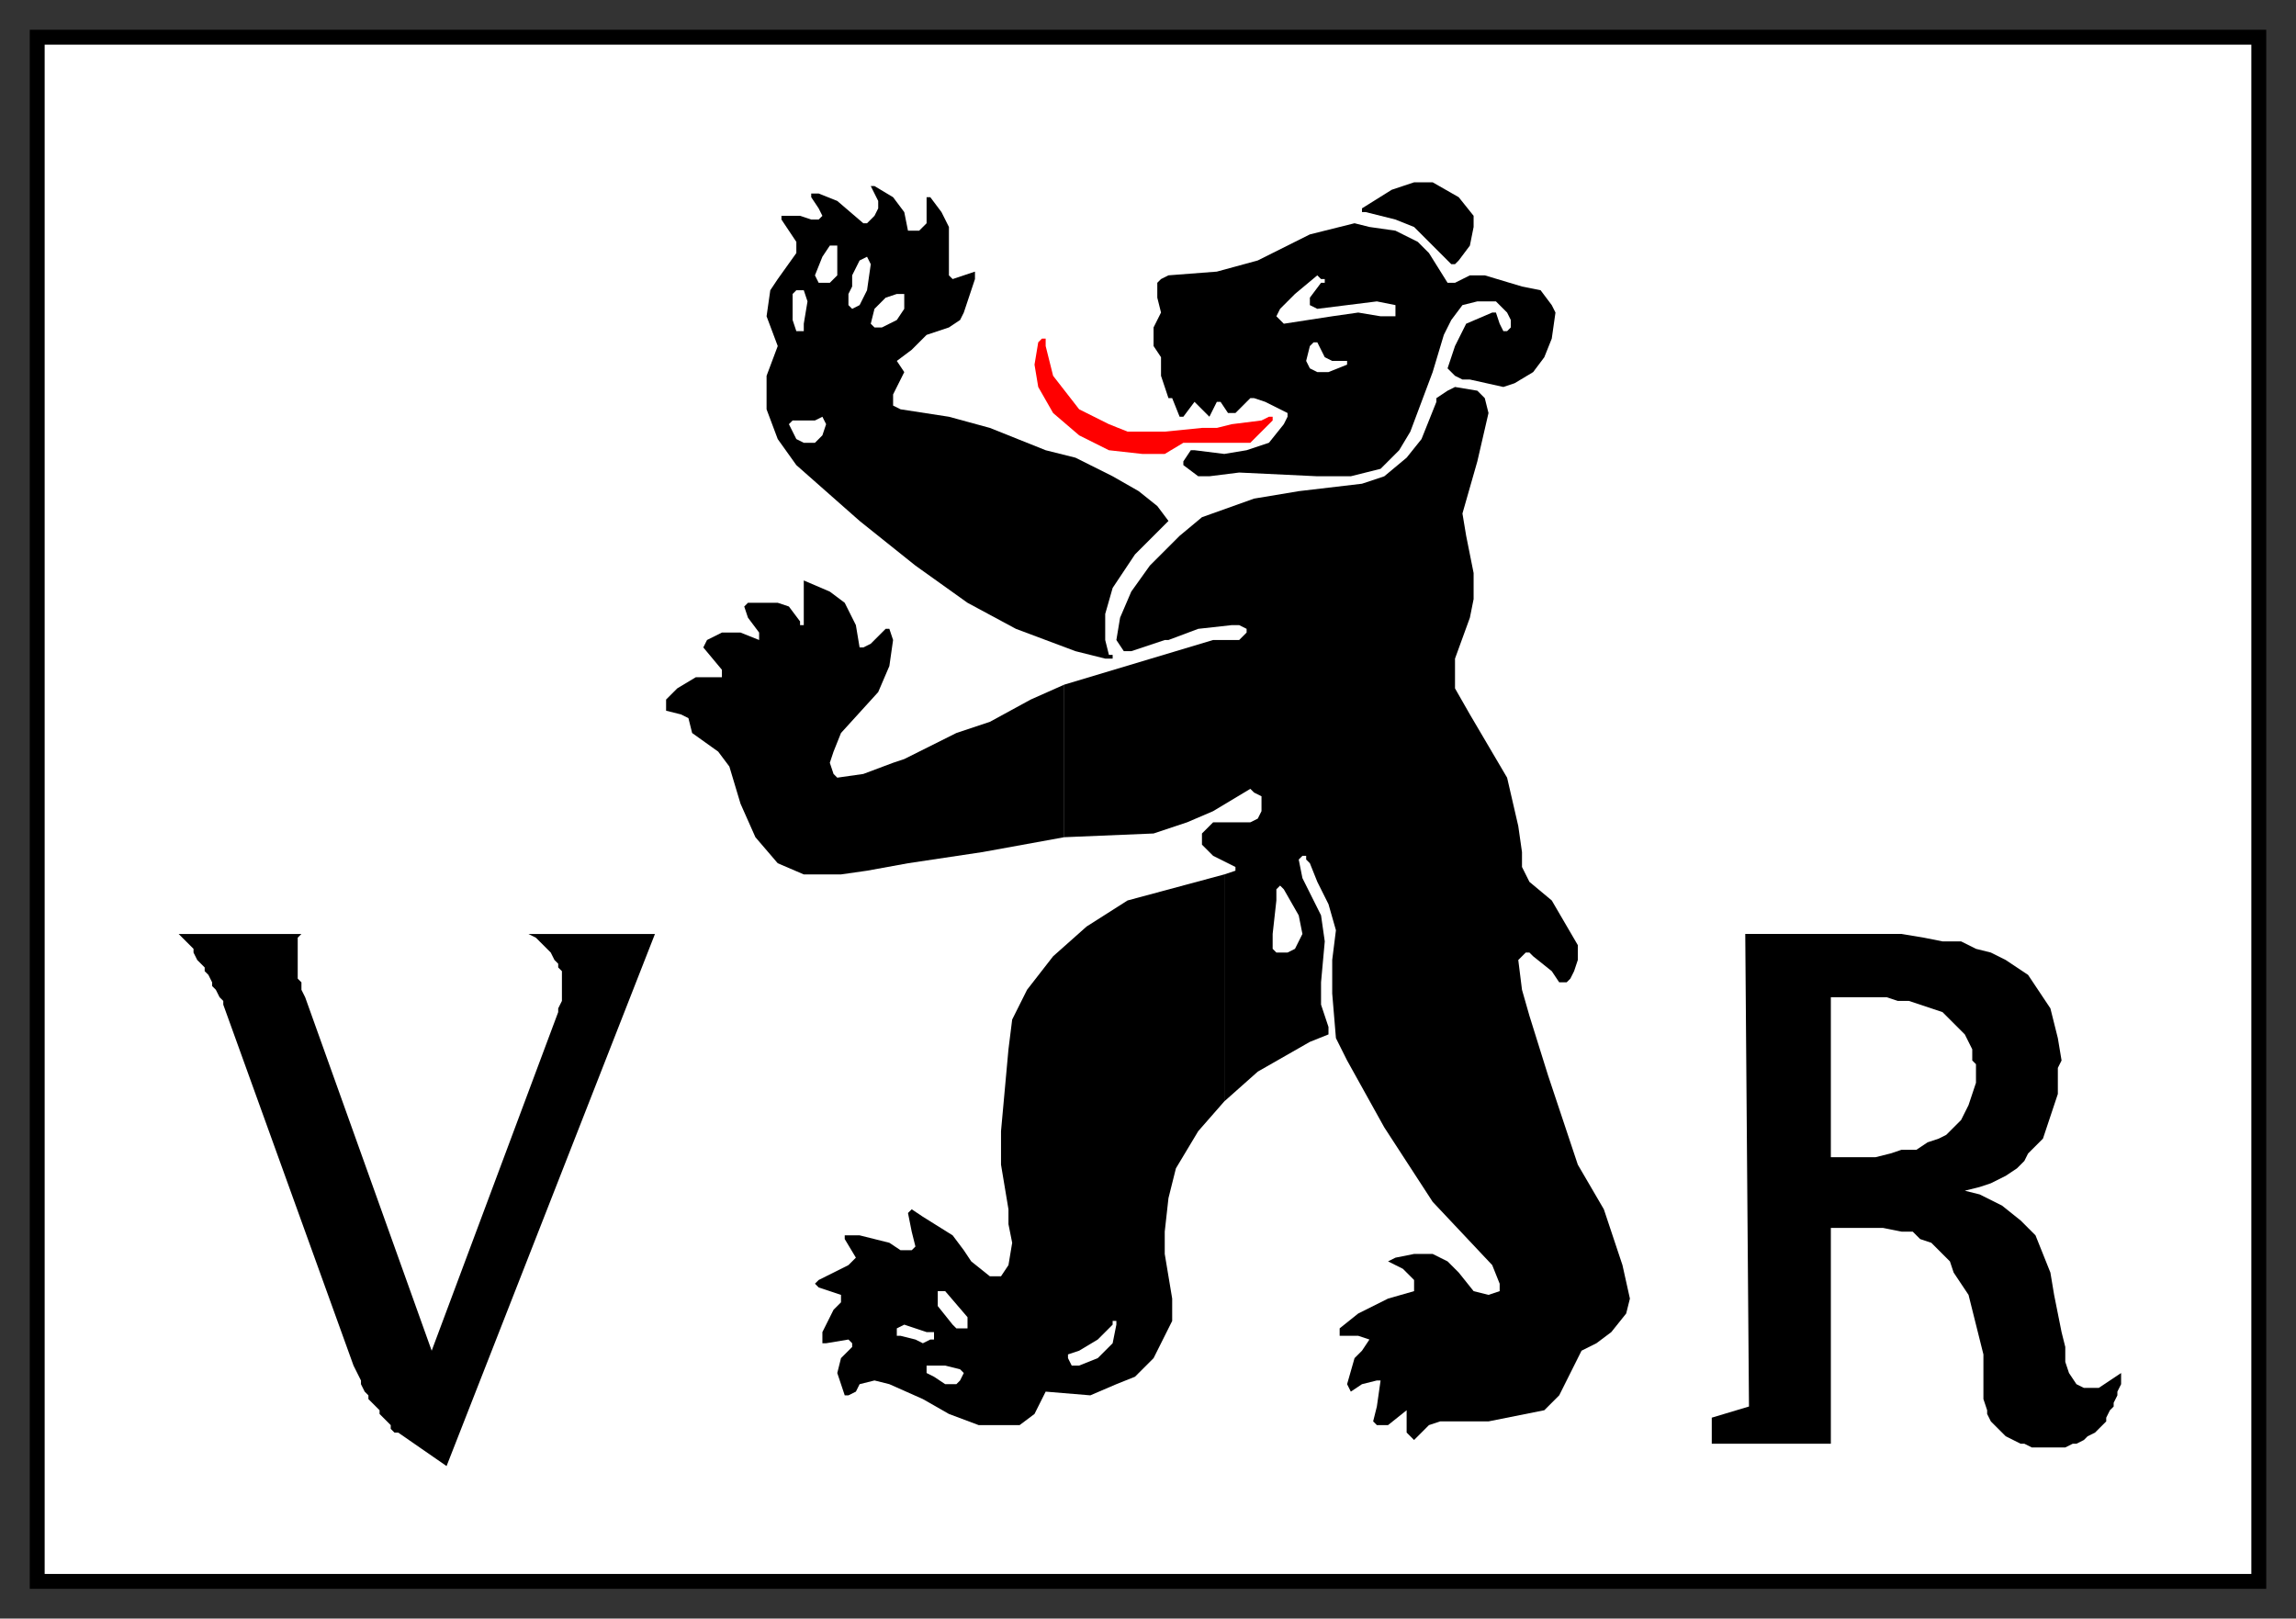 <svg xmlns="http://www.w3.org/2000/svg" fill-rule="evenodd" height="435" preserveAspectRatio="none" stroke-linecap="round" width="617"><rect width="100%" height="100%" fill="#333333" stroke="none"/><style>.brush0{fill:#fff}.pen1{stroke:none}.brush1{fill:#000}.pen2{stroke:none}</style><path class="pen1 brush0" d="M10 10h597v415H10V10z"/><path class="pen2 brush1" d="M12 12h593v411H12V8H8v419h601V8H12v4z"/><path class="pen2 brush1" d="m392 53 4 5v3l-1 5-3 4-1 1h-1l-10-10-5-2-8-2h-1v-1l8-5 6-2h5l7 4zm-149 4 1 5h3l2-2v-7h1l3 4 2 4v13l1 1 3-1 3-1v2l-3 9-1 2-3 2-6 2-4 4-4 3 2 3-2 4-1 2v3l2 1 13 2 11 3 15 6 8 2 10 5 7 4 5 4 3 4-3 3-6 6-6 9-2 7v7l1 4h1v1h-2l-8-2-8-3-8-3-13-7-14-10-15-12-17-15-5-7-3-8v-9l3-8-3-8 1-7 2-3 5-7v-3l-2-3-2-3v-1h5l3 1h2l1-1-1-2-2-3v-1h2l5 2 7 6h1l2-2 1-2v-2l-2-4h1l5 3 3 4z"/><path class="pen2 brush1" d="m375 62 6 3 3 3 5 8h2l4-2h4l10 3 5 1 3 4 1 2-1 7-2 5-3 4-5 3-3 1-9-2h-2l-2-1-2-2 2-6 3-6 7-3h1l1 3 1 2h1l1-1v-2l-1-2-3-3h-5l-4 1-3 4-2 4-3 10-6 16-3 5-5 5-8 2h-9l-21-1-8 1h-3l-4-3v-1l2-3h1l8 1 6-1 6-2 4-5 1-2v-1l-6-3-3-1h-1l-4 4h-2l-2-3h-1l-2 4-1-1-3-3-3 4h-1l-2-5h-1l-2-6v-5l-2-3v-5l2-4-1-4v-4l1-1 2-1 13-1 11-3 14-7 8-2 4-1 4 1 7 1z"/><path class="pen1 brush0" d="M225 68v6l-2 2h-3l-1-2 2-5 2-3h2v2zm9 3-1 7-2 4-2 1-1-1v-3l1-2v-3l2-4 2-1 1 2zm122 4v1h-1l-3 4v2l2 1 8-1 8-1 5 1v3h-4l-6-1-7 1-13 2-2-2 1-2 4-4 6-5 1 1h1zm-139 6-1 6v2h-2l-1-3v-7l1-1h2l1 3zm26 2-2 3-4 2h-2l-1-1 1-4 3-3 3-1h2v4z"/><path style="stroke:none;fill:red" d="m281 93 2 8 7 9 8 4 5 2h10l10-1h4l4-1 8-1 2-1h1v1l-1 1-5 5h-18l-5 3h-6l-9-1-8-4-7-6-4-7-1-6 1-6 1-1h1v2z"/><path class="pen1 brush0" d="m356 96 2 1h4v1l-5 2h-3l-2-1-1-2 1-4 1-1h1l2 4z"/><path class="pen2 brush1" d="M329 296v-61l3-1v-1l-4-2-2-1-3-3v-3l1-1 2-2h10l2-1 1-2v-4l-2-1-1-1-10 6-7 3-9 3-24 1v-41l40-12h7l2-2v-1l-2-1h-2l-9 1-8 3h-1l-9 3h-2l-2-3 1-6 3-7 5-7 8-8 6-5 14-5 12-2 17-2 6-2 6-5 4-5 4-10v-1l3-2 2-1 6 1 2 2 1 4-3 13-4 14 1 6 2 10v7l-1 5-4 11v8l4 7 10 17 3 13 1 7v4l2 4 6 5 7 12v4l-1 3-1 2-1 1h-2l-2-3-5-4-1-1h-1l-2 2 1 8 2 7 5 16 8 24 7 12 5 15 2 9-1 4-4 5-4 3-4 2-2 4-4 8-4 4-15 3h-13l-3 1-4 4-2-2v-6l-5 4h-3l-1-1 1-4 1-7h-1l-4 1-3 2-1-2 2-7 2-2 2-3-3-1h-5v-2l5-4 8-4 7-2v-3l-3-3-4-2 2-1 5-1h5l4 2 3 3 4 5 4 1 3-1v-2l-2-5-16-17-13-20-10-18-3-6-1-12v-9l1-8-2-7-3-6-2-5-1-1v-1h-1l-1 1 1 5 5 10 1 7-1 11v6l2 6v2l-5 2-14 8-9 8z"/><path class="pen2 brush1" d="M329 235v61l-7 8-6 10-2 8-1 9v6l2 12v6l-2 4-3 6-5 5-5 2-7 3-12-1-3 6-4 3h-11l-8-3-7-4-9-4-4-1-4 1-1 2-2 1h-1l-2-6 1-4 3-3v-1l-1-1-6 1h-1v-3l3-6 2-2v-2l-6-2-1-1 1-1 4-2 4-2 2-2-3-5v-1h4l8 2 3 2h3l1-1-1-4-1-5 1-1 3 2 8 5 3 4 2 3 5 4h3l2-3 1-6-1-5v-4l-2-12v-9l2-22 1-8 4-8 7-9 9-8 11-7 26-7zm-43-51v41l-22 4-20 3-11 2-7 1h-10l-7-3-6-7-4-9-3-10-3-4-7-5-1-4-2-1-4-1v-3l3-3 5-3h7v-2l-5-6 1-2 4-2h5l5 2v-2l-3-4-1-3 1-1h8l3 1 3 4v1h1v-12l7 3 4 3 3 6 1 6h1l2-1 4-4h1l1 3-1 7-3 7-10 11-2 5-1 3 1 3 1 1 7-1 8-3 3-1 14-7 9-3 11-6 9-4z"/><path class="pen1 brush0" d="m221 117-2 2h-3l-2-1-1-2-1-2 1-1h6l2-1 1 2-1 3zm128 129 1 5-2 4-2 1h-3l-1-1v-4l1-9v-3l1-1 1 1 4 7zm-89 108v3h-3l-1-1-4-5v-4h2l6 7zm40 2-1 5-4 4-5 2h-2l-1-2v-1l3-1 5-3 4-4v-1h1v1zm-49 2v2h-1l-2 1-2-1-4-1h-1v-2l2-1 6 2h2zm7 10 1 1-1 2-1 1h-3l-3-2-2-1v-2h5l4 1z"/><path class="pen2 brush1" d="m470 378-1-127h42l6 1 5 1h5l4 2 4 1 4 2 3 2 3 2 2 3 2 3 2 3 1 4 1 4 1 6-1 2v7l-1 3-1 3-1 3-1 3-2 2-2 2-1 2-2 2-3 2-2 1-2 1-3 1-4 1 4 1 6 3 5 4 4 4 2 5 2 5 1 6 1 5 1 5 1 4v4l1 3 2 3 2 1h4l6-4v3l-1 2v1l-1 2v1l-1 1-1 2v1l-1 1-1 1-1 1-2 1-1 1-2 1h-1l-2 1h-9l-2-1h-1l-2-1-2-1-1-1-2-2-1-1-1-2v-1l-1-3v-12l-1-4-1-4-1-4-1-4-2-3-2-3-1-3-3-3-2-2-3-1-2-2h-3l-5-1h-14v-19h12l4-1 3-1h4l3-2 3-1 2-1 2-2 2-2 1-2 1-2 1-3 1-3v-5l-1-1v-3l-1-2-1-2-1-1-2-2-1-1-2-2-3-1-3-1-3-1h-3l-3-1h-15v120h-32v-7l10-3zm-363 7h-1l-1-1v-1l-1-1-1-1-1-1v-1l-1-1-1-1-1-1v-1l-1-1-1-2v-1l-1-2-1-2-35-97v-1l-1-1-1-2-1-1v-1l-1-2-1-1v-1l-1-1-1-1-1-2v-1l-1-1-1-1-1-1-1-1h33l-1 1v11l1 1v2l1 2 34 95 34-91v-1l1-2v-8l-1-1v-1l-1-1-1-2-1-1-1-1-1-1-1-1-2-1h34l-56 143-13-9z"/></svg>
